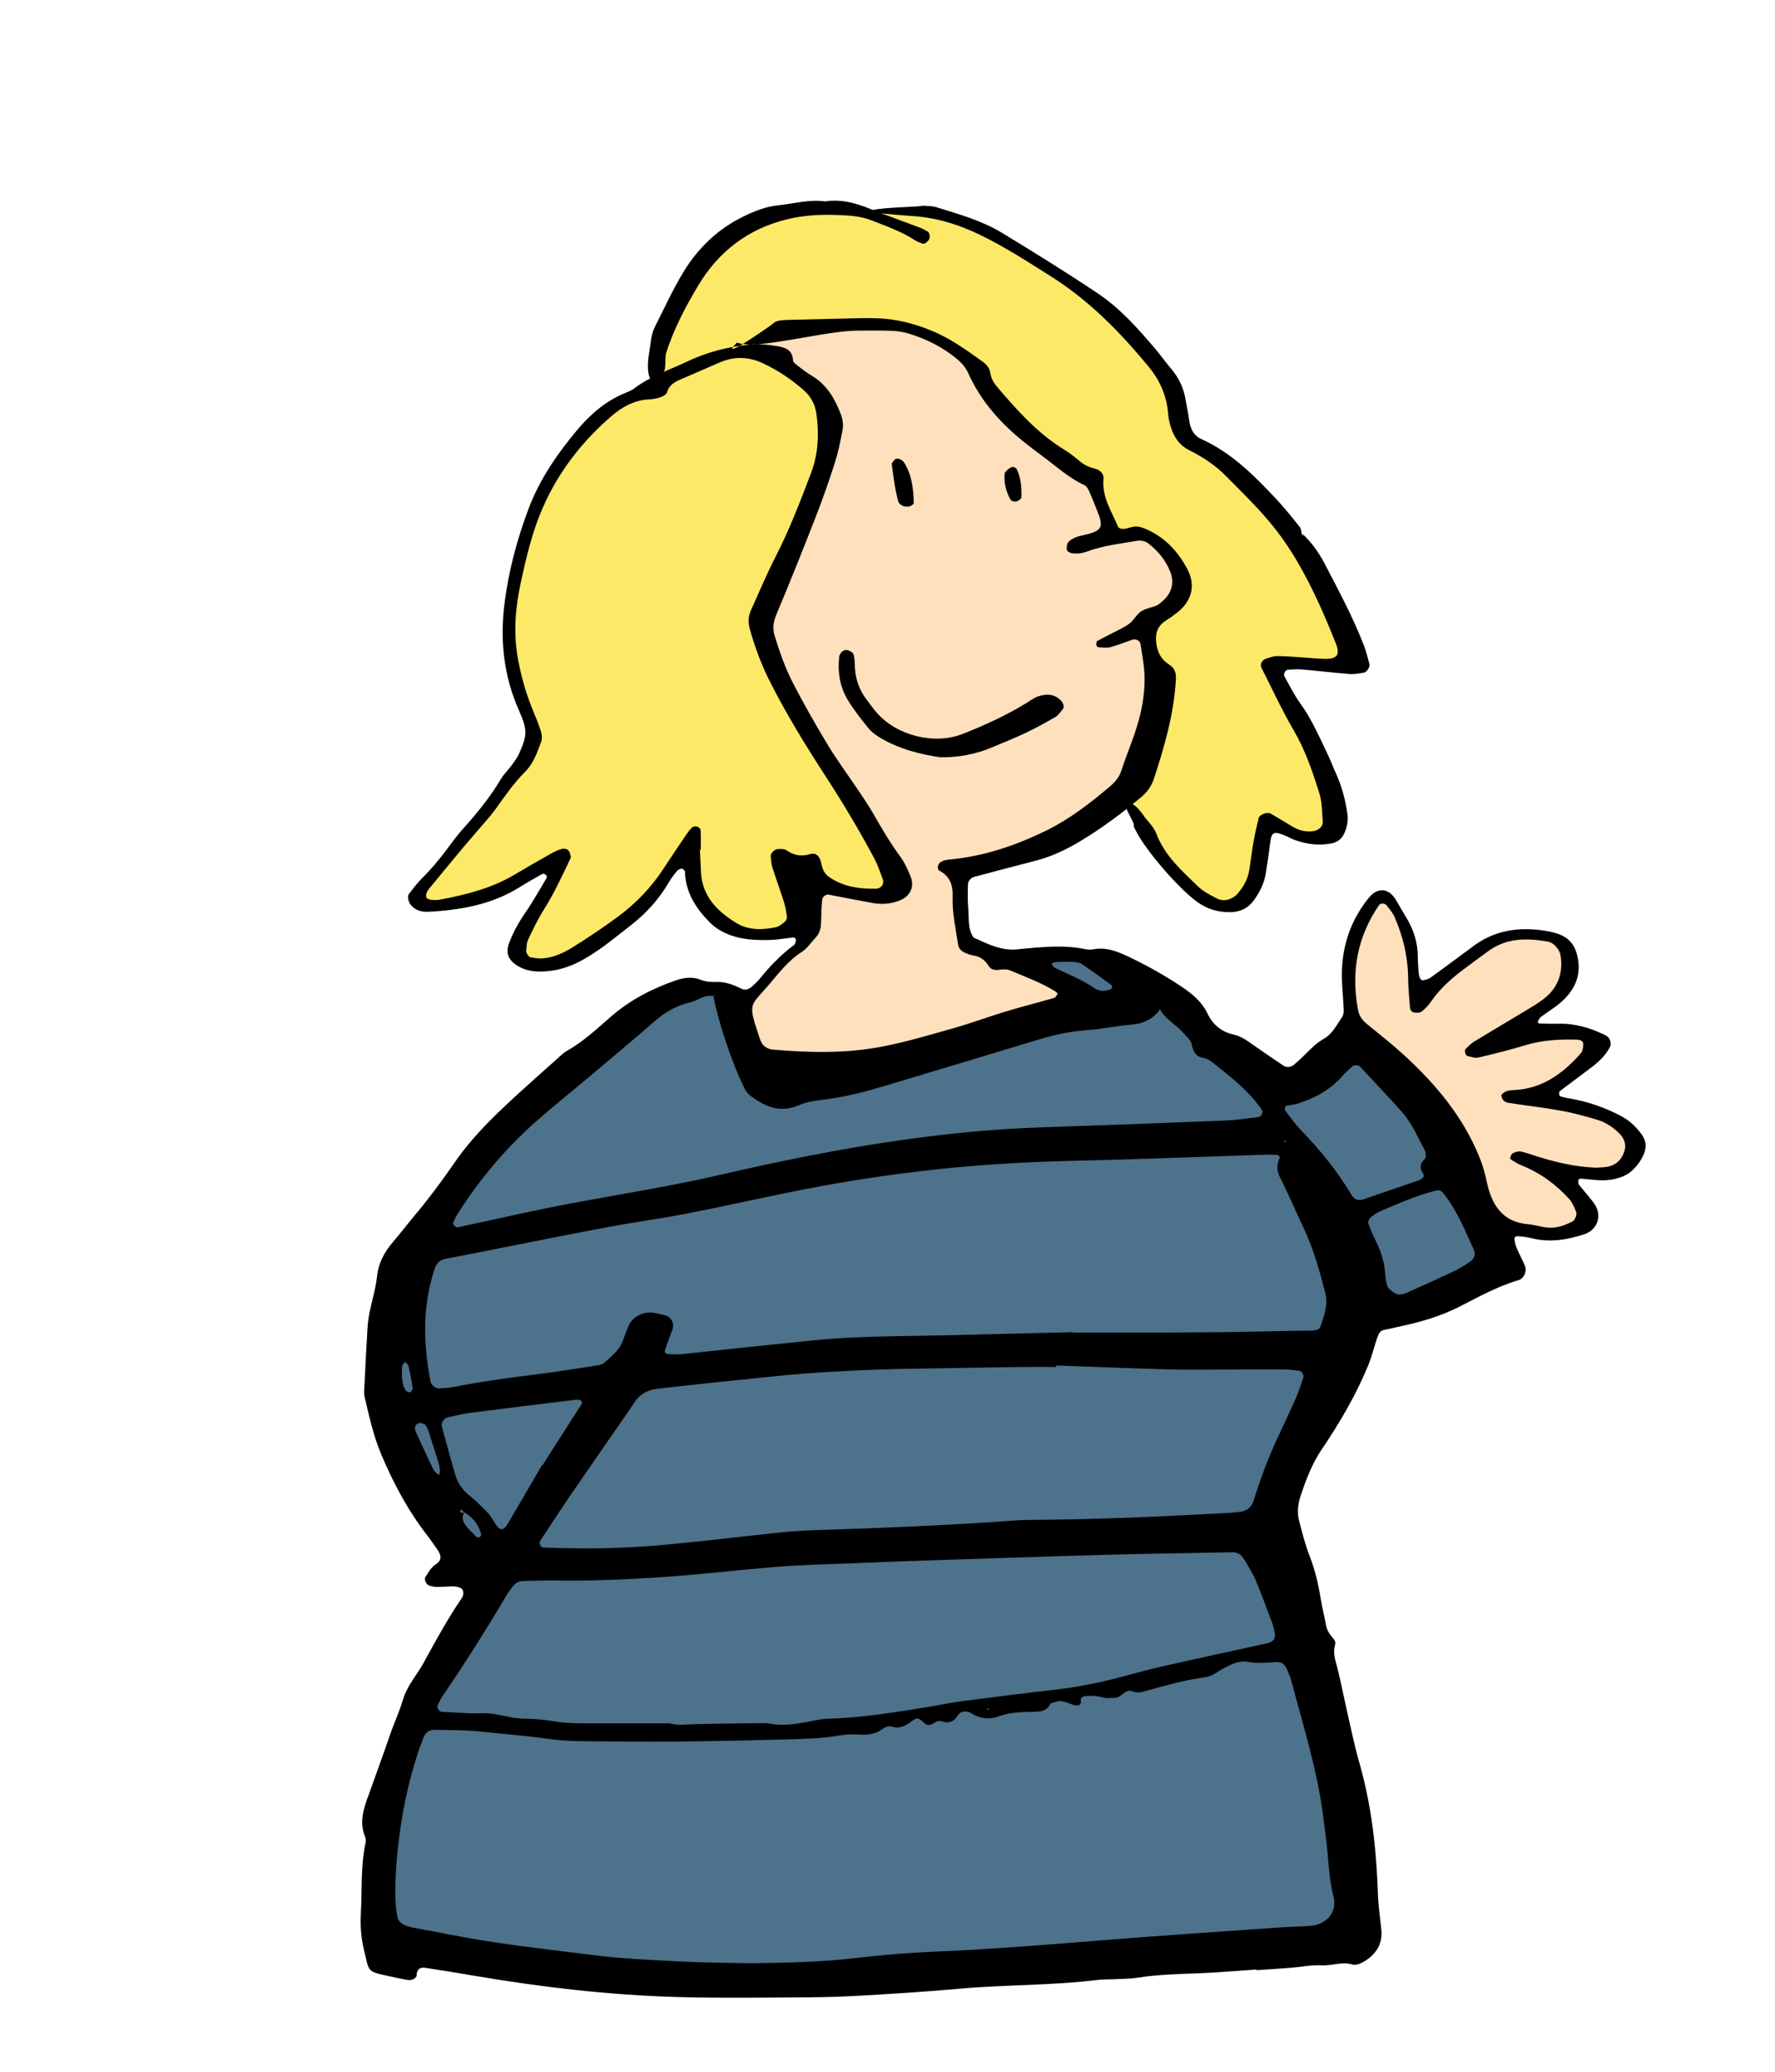 <?xml version="1.0" encoding="UTF-8" standalone="no"?>
<!DOCTYPE svg PUBLIC "-//W3C//DTD SVG 1.1//EN" "http://www.w3.org/Graphics/SVG/1.1/DTD/svg11.dtd">
<svg width="100%" height="100%" viewBox="0 0 600 700" version="1.1" xmlns="http://www.w3.org/2000/svg" xmlns:xlink="http://www.w3.org/1999/xlink" xml:space="preserve" xmlns:serif="http://www.serif.com/" style="fill-rule:evenodd;clip-rule:evenodd;stroke-linejoin:round;stroke-miterlimit:2;">
    <g transform="matrix(1,0,0,1,117.402,62.704)">
        <g id="Hair">
            <path d="M263.125,207.25L273.75,224.5L281,233L287.25,239.875L296.375,243.75L303.875,240.125L307.625,230.125L310,216.125L315.5,216.5L323.375,219.625L331.375,219.375L334.5,213.875L332,201L312.125,162L321,161L339.875,161L323,123.25L308.125,104.625L294.125,92.277L282.75,84.125L278.375,68.75L269.25,55L247,34.125L222.146,18.75L199.5,9L174.625,9L160,7.625L142,10L130.5,16.75L117,30.75L110.75,42.5L105.75,51.5L103.891,60L105.375,66.475L113.25,63L121.125,59.25L128.5,56.375L137.625,55.875L142.875,50L150.875,48.5L165.125,47.375L181.152,47.625L193.5,49.625L205.5,55.375L213.375,61.125L218.5,70.75L229.625,83L237.75,89.75L248.5,96.875L253.125,100.389L258.75,117.75L266.375,118.25L271,118.5L274.125,121.125L283,134.25L282.5,138.25L269.625,149L273.25,168.75L272.5,182.375L268,199.125L263.125,207.25Z" style="fill:rgb(253,233,104);"/>
            <path d="M23.5,240.5L63.5,187L56.625,166.75L54.875,153.125L55.75,138.5L56.75,130.375L63.875,108.501L74.75,90.625L87.875,76.25L101.602,69.25L117.375,60.625L133,56.125L142.75,58.246L152.875,64.625L159.875,72L163.875,81.875L162.75,92.277L139.75,146.375L153.75,179.625L173,211.25L187.625,235.875L183.75,240.5L166.75,238L153.125,234L155.375,250.125L143.875,253.125L127,249L118.5,238.875L116.125,221.875L104.75,236.625L90.5,250.625L71.375,262.125L60.375,262.75L56.375,257.375L73,227L63.25,231.625L42.625,241.125L28.25,243.75L23.5,240.5Z" style="fill:rgb(253,233,104);"/>
        </g>
        <g id="top">
            <path d="M105.563,275L59,312.5L27,352.75L16.25,377.5L13.5,401.75L19,423.5L36,458.75L47,472.75L23.75,514.5L13.5,553.75L12.25,590.5L37,597.5L108.5,605.28L187.75,602.5L283.75,594.5L342,591L332.25,525L312.5,453.25L340.5,382.75L373,373.75L390,366.25L374.75,333.25L359,302.5L339.25,287.25L314.5,304.75L293.25,289.75L284.5,278.25L266.5,267.25L255.25,261.143L242.5,259.5L231.25,261.143L239.75,268.25L250.25,278.75L181.152,296.5L151.25,302.25L134.5,289.25L129,273.75L122.5,270.75L105.563,275Z" style="fill:rgb(77,114,139);"/>
        </g>
        <g id="Skin">
            <path d="M132.75,277L139,295L145.5,295L166.091,296.5L191.472,293.75L213.75,286.75L235,282.5L248.25,277L237.25,267.75L218.25,261.143L208.25,255.75L206.75,230.5L231.25,224.5L256.5,210L264.5,201L275.25,165.75L268.75,149L282,136.25L279.5,126.156L268.5,117.75L257.5,117.75L252,99L223.25,78.5L214,63.75L204.119,54.713L187.748,47.5L168,47.5L150.875,48.5L142,50.172L136,55.505L143.667,58.246L156,68.505L163.5,81.505L156.588,106.771L149.233,126.156L139.667,147.172L144.333,163.671L160.667,192.338L177.667,221.003L187.748,237.002L181.833,240.336L158.333,236.002L156.167,250.502L153.667,256.67L132.75,277Z" style="fill:rgb(255,224,189);"/>
            <path d="M339.875,282.25L338,268L339.875,255.5L344.25,245.501L349.75,240.25L354,243.75L357.5,250.5L360,256.5L360,266L362.25,274.25L375,262.75L386.25,255.5L397.75,252.75L407,254L411.25,258.25L412.5,265L408.75,273.75L398,282.25L400.75,286.75L411.25,285L419.5,286.75L421.75,290.75L416.5,296.5L403.5,307.64L415.75,310.75L427.75,315.75L434,320.5L434,327.75L428.25,333.25L409,333.25L415.5,341.5L419.5,348L416.25,352.5L406.25,354.5L393.75,353L384.25,350.25L368.5,315.75L356.25,301.25L339.875,282.25Z" style="fill:rgb(255,224,189);"/>
        </g>
        <g id="Layer_1">
            <path d="M307.347,602.753C300.647,603.198 293.951,603.788 287.244,604.044C280.528,604.301 273.824,604.458 267.163,605.509C264.646,605.905 262.062,605.888 259.508,606.023C257.591,606.123 255.653,606.019 253.756,606.255C238.175,608.193 222.451,607.833 206.835,609.248C196.326,610.2 185.788,610.853 175.254,611.484C168.872,611.866 162.473,612.102 156.08,612.139C141.38,612.223 126.67,612.465 111.981,612.059C88.611,611.413 65.423,608.698 42.378,604.771C37.024,603.858 31.664,602.972 26.293,602.169C24.389,601.885 23.439,602.846 23.42,604.845C23.417,605.266 22.722,605.832 22.223,606.058C21.674,606.307 20.958,606.385 20.357,606.284C18.469,605.966 16.598,605.541 14.725,605.136C6.52,603.361 7.477,603.796 5.656,596.231C4.684,592.193 4.338,588.079 4.577,583.865C5.029,575.896 4.46,567.867 6.164,559.976C6.294,559.372 6.31,558.629 6.074,558.081C3.544,552.183 6.179,546.751 8.027,541.505C10.147,535.485 12.381,529.498 14.436,523.447C15.764,519.538 17.576,515.781 18.719,511.826C19.912,507.697 22.488,504.459 24.704,500.963C25.217,500.153 25.683,499.314 26.144,498.473C30.139,491.187 34.128,483.9 38.839,477.033C39.281,476.388 39.337,475.026 38.941,474.387C38.556,473.767 37.382,473.453 36.516,473.355C35.258,473.212 33.965,473.386 32.687,473.419C31.728,473.444 30.766,473.514 29.81,473.465C29.185,473.433 28.571,473.21 27.947,473.101C26.784,472.898 25.8,471.037 26.407,470.112C27.447,468.529 28.326,466.854 30.021,465.758C31.715,464.661 32.065,463.114 30.405,460.819C29.28,459.264 28.242,457.643 27.064,456.131C20.526,447.743 15.588,438.461 11.461,428.695C8.83,422.467 7.409,415.906 5.862,409.382C5.507,407.884 5.759,406.225 5.835,404.645C6.128,398.581 6.431,392.516 6.8,386.457C6.916,384.552 7.136,382.638 7.508,380.767C8.316,376.695 9.611,372.685 10.041,368.58C10.538,363.843 12.667,360.142 15.646,356.677C18.145,353.77 20.466,350.71 22.93,347.773C27.66,342.131 32.04,336.238 36.213,330.171C42.97,320.347 51.697,312.337 60.472,304.393C64.022,301.179 67.602,297.997 71.185,294.819C72.141,293.97 73.06,293.017 74.159,292.403C79.8,289.248 84.436,284.836 89.273,280.651C95.638,275.145 103.002,271.336 110.914,268.589C113.66,267.637 116.558,267.184 119.379,268.315C121.218,269.053 123.017,269.125 124.977,269.077C127.864,269.005 130.589,270.069 133.189,271.339C134.503,271.981 135.684,271.575 136.693,270.703C137.657,269.871 138.6,268.985 139.404,268.003C142.856,263.781 146.567,259.838 150.994,256.604C151.395,256.311 151.578,255.558 151.635,254.996C151.705,254.303 151.16,253.993 150.339,254.085C147.798,254.37 145.26,254.837 142.714,254.892C138.242,254.989 133.808,254.849 129.476,253.259C126.684,252.234 124.309,250.811 122.271,248.707C117.696,243.983 114.32,238.7 114.137,231.845C114.127,231.459 113.449,230.785 113.083,230.786C112.529,230.787 111.814,231.13 111.454,231.564C110.441,232.789 109.469,234.072 108.668,235.442C105.399,241.035 101.183,245.743 96.074,249.737C91.034,253.677 86.132,257.782 80.591,261.044C75.51,264.036 70.124,265.763 64.185,265.539C61.914,265.453 59.781,264.923 57.787,263.763C54.385,261.784 53.391,259.299 54.743,255.779C56.125,252.181 57.971,248.862 60.174,245.675C62.709,242.009 64.871,238.083 67.187,234.266C67.605,233.577 67.448,232.985 66.723,232.63C66.489,232.516 66.094,232.489 65.88,232.61C63.389,234.024 60.87,235.399 58.45,236.929C48.945,242.941 38.314,244.801 27.352,245.362C25.1,245.477 22.91,244.904 21.362,242.922C20.671,242.036 20.202,240.14 20.793,239.392C22.177,237.639 23.493,235.803 25.07,234.237C28.488,230.841 31.546,227.167 34.384,223.283C35.893,221.22 37.454,219.178 39.159,217.275C43.865,212.026 48.315,206.602 51.923,200.511C52.889,198.88 54.322,197.532 55.453,195.989C56.391,194.71 57.39,193.422 58.033,191.99C60.827,185.758 60.972,184.002 58.036,177.38C52.964,165.938 51.587,154.069 53.075,141.736C54.422,130.567 57.294,119.766 61.231,109.286C64.979,99.309 70.975,90.571 77.802,82.466C82.151,77.303 87.228,72.896 93.587,70.228C94.762,69.735 96.013,69.285 97.008,68.526C102.429,64.39 108.874,62.314 114.922,59.434C121.634,56.239 128.742,54.442 136.076,53.716C139.185,53.407 142.428,53.762 145.53,54.286C148.018,54.706 150.543,55.573 150.639,59.004C150.658,59.685 151.681,60.439 152.379,60.98C153.892,62.151 155.434,63.306 157.071,64.291C162.007,67.259 164.736,71.843 166.74,77.029C167.457,78.883 167.747,80.807 167.39,82.676C166.673,86.436 165.902,90.216 164.737,93.855C162.79,99.934 160.666,105.968 158.348,111.917C154.057,122.926 149.676,133.903 145.091,144.793C144.031,147.311 143.643,149.462 144.452,152.105C146.14,157.615 148.032,163.059 150.678,168.149C154.361,175.232 158.302,182.196 162.439,189.025C165.578,194.207 169.215,199.085 172.591,204.124C174.37,206.779 176.189,209.421 177.774,212.192C180.632,217.191 183.537,222.137 186.964,226.789C188.457,228.814 189.497,231.228 190.451,233.584C191.791,236.895 190.224,240.071 187.003,241.429C183.944,242.718 180.807,242.981 177.596,242.402C172.577,241.498 167.574,240.508 162.565,239.546C161.855,239.409 160.586,240.394 160.524,241.15C160.42,242.423 160.314,243.697 160.256,244.973C160.185,246.569 160.208,248.17 160.105,249.764C160,251.4 159.43,252.879 158.293,254.097C156.769,255.729 155.484,257.742 153.659,258.906C148.948,261.911 145.711,266.269 142.181,270.389C136.447,277.08 135.354,276.039 138.878,286.567C139.182,287.475 139.453,288.403 139.857,289.266C140.42,290.47 141.41,291.283 142.666,291.695C143.265,291.891 143.921,291.939 144.557,291.992C156.713,293.018 168.894,293.226 180.896,290.899C189.026,289.322 197.011,286.938 204.993,284.675C210.83,283.02 216.529,280.883 222.341,279.131C227.835,277.476 233.404,276.067 238.916,274.469C239.403,274.327 239.757,273.615 240.076,273.107C240.134,273.015 239.768,272.546 239.513,272.385C234.627,269.301 229.201,267.357 223.92,265.124C222.839,264.667 221.411,264.825 220.18,264.986C218.758,265.172 217.493,264.827 216.827,263.723C215.573,261.648 213.906,260.459 211.523,260.103C210.59,259.963 209.68,259.582 208.799,259.215C207.56,258.698 206.642,257.786 206.447,256.43C205.674,251.055 204.419,245.728 204.622,240.247C204.761,236.481 203.776,233.393 200.167,231.494C199.111,230.938 199.67,228.821 200.849,228.437C201.144,228.34 201.401,228.113 201.699,228.041C202.318,227.891 202.948,227.755 203.58,227.698C215.21,226.65 226.106,222.92 236.454,217.831C244.196,214.023 251.067,208.684 257.688,203.11C259.437,201.636 260.92,199.922 261.62,197.759C263.78,191.08 266.749,184.699 268.251,177.761C269.493,172.026 269.94,166.402 269.015,160.639C268.71,158.746 268.453,156.846 268.14,154.954C267.931,153.696 266.584,153.025 265.24,153.487C262.822,154.315 260.441,155.279 257.98,155.945C256.804,156.263 255.474,156.089 254.22,156.026C253.419,155.987 253.082,155.442 253.221,154.693C253.273,154.41 253.286,153.978 253.462,153.882C255.136,152.971 256.851,152.136 258.535,151.243C260.507,150.198 262.609,149.314 264.376,147.989C265.864,146.873 266.751,144.922 268.277,143.897C269.8,142.876 271.827,142.634 273.559,141.88C274.411,141.509 275.145,140.807 275.85,140.163C278.725,137.535 279.563,134.112 278.211,130.579C276.682,126.584 274.012,123.41 270.683,120.85C269.776,120.153 268.209,119.811 267.067,120.007C261.403,120.975 255.655,121.592 250.206,123.587C248.38,124.255 246.474,124.574 244.556,124.117C244.021,123.99 243.224,123.434 243.197,123.031C243.138,122.162 243.213,120.988 243.747,120.433C245.103,119.02 247.01,118.504 248.909,118.092C255.508,116.659 255.654,115.201 253.371,109.605C252.527,107.538 251.746,105.442 250.82,103.412C250.446,102.592 249.922,101.557 249.191,101.226C244.154,98.955 240.128,95.251 235.775,92.012C233.722,90.484 231.675,88.947 229.66,87.369C221.24,80.783 214.209,73.077 209.785,63.174C209.035,61.497 207.69,59.933 206.267,58.736C201.309,54.568 195.589,51.716 189.392,49.892C187.576,49.356 185.623,49.123 183.724,49.059C179.891,48.928 176.05,48.974 172.213,49.006C162.939,49.085 145.347,53.673 136.072,53.712C135.623,53.714 131.784,53.388 131.743,53.001C124.616,60.248 143.489,47.069 143.897,46.652C144.32,46.22 144.937,45.877 145.527,45.735C146.447,45.515 147.415,45.432 148.366,45.407C156.68,45.185 164.995,44.979 173.31,44.796C175.228,44.754 177.15,44.782 179.068,44.84C185.53,45.035 191.6,46.592 197.622,49.08C203.926,51.685 209.295,55.571 214.727,59.464C216.042,60.406 217.126,61.675 217.358,63.336C217.638,65.344 218.651,66.868 219.928,68.356C226.615,76.137 233.417,83.773 242.302,89.206C244.204,90.369 245.973,91.778 247.69,93.21C249.212,94.48 250.898,95.211 252.805,95.673C254.509,96.086 255.784,97.464 255.618,99.109C254.996,105.252 258.398,110.088 260.553,115.328C260.716,115.723 261.617,116.024 262.163,116.006C263.1,115.975 264.047,115.722 264.954,115.444C266.587,114.945 268.105,115.275 269.611,115.902C276.112,118.609 280.679,123.412 283.91,129.497C286.794,134.929 285.578,140.164 280.799,144.036C279.559,145.041 278.261,145.992 276.905,146.832C274.201,148.507 273.125,150.661 273.396,154.008C273.682,157.542 275.021,160.075 277.913,161.913C279.75,163.08 280.199,164.74 280.083,166.838C279.439,178.442 276.242,189.471 272.654,200.415C271.84,202.903 270.35,204.977 268.341,206.648C261.693,212.177 254.768,217.344 247.337,221.765C242.667,224.542 237.736,226.832 232.411,228.183C225.602,229.91 218.823,231.751 212.029,233.537C210.778,233.865 209.796,234.922 209.779,236.233C209.746,238.783 209.626,241.351 209.872,243.88C210.206,247.31 209.6,250.935 211.667,254.066C216.317,256.173 220.899,258.538 226.251,258.08C228.481,257.89 230.706,257.612 232.939,257.453C238.05,257.087 243.158,256.837 248.248,257.773C249.496,258.002 250.844,258.302 252.046,258.066C256.42,257.207 260.24,258.727 264.023,260.519C270.389,263.535 276.521,266.974 282.363,270.911C285.83,273.247 288.923,275.871 290.811,279.832C292.524,283.422 295.46,285.936 299.488,286.815C302.079,287.381 304.124,288.875 306.22,290.353C309.613,292.746 313.049,295.076 316.496,297.39C317.527,298.081 319.051,297.883 320.057,297.002C321.256,295.951 322.444,294.883 323.573,293.759C325.613,291.727 327.608,289.675 330.16,288.229C333.059,286.586 334.429,283.558 336.253,280.976C336.751,280.27 336.841,279.14 336.804,278.216C336.66,274.704 336.256,271.199 336.191,267.688C336.016,258.463 338.436,249.992 343.891,242.469C344.454,241.695 345.042,240.932 345.679,240.219C348.513,237.049 352.041,237.443 354.367,241.21C355.541,243.114 356.589,245.098 357.767,247C360.352,251.171 361.869,255.64 361.856,260.593C361.851,262.191 361.984,263.789 362.095,265.385C362.243,267.527 362.787,268.662 363.633,268.503C364.511,268.338 365.471,268.112 366.176,267.607C370.334,264.627 374.429,261.557 378.544,258.517C379.06,258.137 379.583,257.768 380.088,257.375C387.38,251.704 395.681,250.376 404.582,251.729C406.158,251.968 407.744,252.305 409.249,252.82C412.467,253.921 414.611,256.055 415.567,259.444C417.437,266.071 415.323,271.423 410.397,275.798C408.256,277.698 405.754,279.187 403.459,280.919C403.019,281.251 402.723,281.823 402.474,282.34C402.386,282.524 402.63,283.105 402.733,283.109C404.959,283.172 407.187,283.241 409.412,283.184C414.986,283.042 420.139,284.587 425.092,286.977C425.377,287.114 425.621,287.33 425.893,287.497C426.881,288.108 427.35,289.918 426.875,290.895C425.433,293.865 423.076,296.006 420.522,297.954C416.981,300.654 413.388,303.287 409.841,305.979C409.656,306.119 409.64,306.554 409.645,306.849C409.65,307.132 409.724,307.612 409.876,307.66C410.783,307.947 411.712,308.193 412.651,308.346C419.02,309.378 425.032,311.432 430.723,314.471C433.62,316.018 435.879,318.235 437.724,320.888C439.118,322.892 439.164,325.16 438.232,327.293C437.205,329.645 435.679,331.721 433.637,333.355C432.103,334.581 430.333,335.177 428.431,335.645C424.577,336.593 420.792,335.8 416.979,335.537C416.7,335.517 416.179,335.74 416.156,335.905C416.083,336.421 416.002,337.102 416.268,337.468C417.209,338.756 418.311,339.925 419.317,341.167C420.122,342.158 420.933,343.151 421.641,344.211C424.19,348.028 422.628,352.833 418.18,354.307C412.345,356.24 406.389,357.193 400.251,355.645C398.738,355.264 397.158,355.099 395.599,354.98C394.813,354.92 394.397,355.506 394.543,356.232C394.727,357.149 394.89,358.096 395.258,358.945C396.144,360.993 397.219,362.961 398.074,365.019C398.805,366.779 397.743,369.289 395.986,369.804C388.879,371.891 382.425,375.482 375.902,378.802C369.539,382.042 362.868,383.971 355.98,385.437C354.105,385.836 352.241,386.29 350.362,386.668C349.271,386.888 348.767,387.693 348.425,388.574C347.157,391.839 346.474,395.266 345.119,398.551C340.948,408.67 335.474,418.026 329.366,427.03C326.083,431.87 324.087,437.22 322.254,442.679C321.319,445.465 321.001,448.346 321.745,451.19C322.792,455.198 323.802,459.25 325.308,463.094C327.192,467.903 328.294,472.844 329.112,477.902C329.57,480.734 330.308,483.519 330.82,486.344C331.117,487.987 331.879,489.31 332.978,490.524C333.606,491.217 334.208,492.003 333.884,493.078C333.101,495.678 333.932,498.086 334.589,500.58C335.646,504.59 336.401,508.679 337.321,512.726C338.88,519.579 340.259,526.458 342.192,533.242C344.467,541.218 345.983,549.388 346.962,557.68C347.751,564.356 348.149,571.016 348.401,577.715C348.547,581.542 349.114,585.355 349.519,589.171C350.061,594.268 347.619,597.762 343.444,600.199C342.393,600.812 340.852,601.387 339.813,601.072C336.252,599.994 332.854,601.53 329.344,601.335C325.869,601.142 322.346,601.897 318.84,602.174C315.013,602.478 311.181,602.709 307.352,602.972C307.355,602.896 307.352,602.824 307.347,602.753ZM39.577,448.314C39.204,447.977 38.83,447.64 38.457,447.303C38.346,447.471 38.103,447.691 38.145,447.799C38.549,448.838 39.163,448.575 39.799,448.017C38.643,449.44 38.881,451.051 39.746,452.331C40.769,453.843 42.201,455.083 43.495,456.402C44.054,456.972 44.669,456.909 45.078,456.28C45.224,456.056 45.266,455.672 45.188,455.41C44.276,452.297 42.367,449.951 39.577,448.314ZM274.637,278.29C274.449,278.461 274.262,278.632 274.074,278.803C274.297,278.646 274.518,278.488 274.74,278.33C272.345,281.675 269.073,283.162 264.984,283.509C259.898,283.943 254.863,285.014 249.775,285.388C244.315,285.788 239.054,286.914 233.846,288.488C216.433,293.749 199.022,299.014 181.593,304.218C175.168,306.136 168.691,307.84 162.007,308.702C158.848,309.109 155.531,309.457 152.663,310.702C147.338,313.014 142.905,311.914 138.279,308.93C136.594,307.842 135.152,306.835 134.29,305.09C129.968,296.338 125.491,282.978 123.679,273.554C124.057,274.067 124.236,274.028 124.216,273.436C124.081,273.557 123.946,273.677 123.812,273.797C122.869,273.839 121.862,273.684 120.994,273.962C119.188,274.543 117.512,275.585 115.683,276.024C111.215,277.093 107.448,279.262 103.993,282.262C96.514,288.757 88.912,295.111 81.336,301.492C75.713,306.227 69.959,310.81 64.43,315.651C53.783,324.971 44.718,335.676 37.158,347.643C36.652,348.444 36.244,349.313 35.857,350.179C35.738,350.446 35.71,350.951 35.87,351.103C36.277,351.487 36.886,352.068 37.289,351.982C47.282,349.87 57.238,347.577 67.246,345.537C75.693,343.815 84.19,342.338 92.676,340.813C103.682,338.835 114.682,336.87 125.588,334.347C145.822,329.668 166.171,325.526 186.742,322.581C202.569,320.316 218.462,318.741 234.457,318.212C255.223,317.525 275.986,316.741 296.746,315.901C300.562,315.746 304.361,315.136 308.166,314.711C308.916,314.627 309.627,313.013 309.226,312.423C304.653,305.707 298.291,300.852 292.008,295.924C291.279,295.353 290.324,294.918 289.414,294.754C286.767,294.276 285.914,292.632 285.426,290.143C285.153,288.753 283.725,287.538 282.686,286.36C280.168,283.51 276.594,281.707 274.637,278.29ZM136.24,600.645C148.391,600.472 160.515,600.231 172.612,598.799C181.175,597.784 189.795,597.077 198.41,596.72C217.573,595.923 236.675,594.368 255.784,592.823C275.528,591.226 295.298,589.944 315.059,588.552C318.558,588.305 322.072,588.249 325.571,587.996C330.995,587.605 334.692,583.344 333.366,578.177C331.678,571.601 331.691,564.886 330.8,558.254C330.46,555.725 330.159,553.19 329.829,550.658C327.791,535.08 323.059,520.137 319.056,505.023C318.73,503.796 318.149,502.636 317.671,501.453C316.939,499.631 315.829,498.777 314.096,498.865C310.931,499.025 307.792,499.416 304.603,498.82C302.365,498.403 300.141,499.011 298.097,500.019C296.671,500.722 295.257,501.477 293.936,502.356C292.576,503.26 291.169,503.851 289.537,504.068C283.205,504.908 277.068,506.648 270.93,508.339C269.084,508.848 267.426,509.561 265.4,508.746C262.908,507.745 261.7,510.987 259.395,510.961C258.131,510.947 256.791,511.212 255.62,510.881C253.409,510.257 251.218,510.105 248.989,510.445C248.565,510.509 247.846,511.18 247.901,511.435C248.297,513.293 247.249,513.715 245.851,513.426C244.311,513.109 242.866,512.215 241.327,512.046C240.175,511.919 238.938,512.542 237.739,512.831C236.687,515.281 234.544,515.631 232.249,515.673C228.118,515.747 224.069,515.757 220.023,517.279C217.076,518.387 213.779,518.01 210.836,516.118C209.418,515.206 207.244,515.443 206.466,516.741C205.023,519.147 203.275,519.672 200.883,518.889C199.4,518.403 198.531,519.552 197.377,519.939C196.466,520.245 195.794,520.205 194.937,519.374C193.173,517.666 192.486,517.564 190.905,518.767C188.776,520.386 186.738,521.576 183.908,520.642C183.157,520.395 181.93,520.741 181.258,521.254C178.811,523.121 176.133,523.571 173.14,523.374C170.924,523.228 168.636,523.268 166.456,523.651C160.454,524.709 154.415,524.832 148.35,525.002C128.556,525.556 108.76,525.928 88.958,525.683C81.934,525.596 74.826,525.812 67.913,524.809C60.308,523.705 52.667,523.187 45.052,522.349C39.985,521.791 34.844,521.889 29.734,521.75C27.548,521.69 26.196,522.85 25.524,524.914C25.03,526.431 24.391,527.9 23.896,529.418C21.124,537.927 19.125,546.581 17.888,555.48C16.784,563.425 16.029,571.337 16.287,579.341C16.349,581.244 16.627,583.152 16.952,585.032C17.185,586.385 18.222,587.223 19.417,587.754C20.281,588.137 21.214,588.424 22.145,588.59C30.62,590.107 39.036,591.887 47.561,593.212C59.556,595.076 71.608,596.427 83.635,597.939C93.444,599.171 103.368,599.55 113.255,600.06C120.903,600.454 128.576,600.464 136.24,600.645ZM119.48,224.391C119.386,224.393 119.292,224.396 119.197,224.398C119.312,226.949 119.41,229.502 119.548,232.05C119.994,240.328 125.291,245.409 131.714,249.278C135.604,251.621 140.31,251.54 144.8,250.599C145.691,250.412 146.553,249.822 147.291,249.242C148.024,248.667 148.769,247.93 148.587,246.845C148.326,245.284 148.116,243.695 147.639,242.195C146.381,238.239 144.94,234.34 143.683,230.382C143.305,229.192 143.255,227.891 143.122,226.633C143.013,225.607 144.451,224.155 145.605,224.169C146.53,224.181 147.668,224.054 148.337,224.522C150.87,226.293 153.372,226.803 156.441,225.884C158.441,225.285 159.719,226.516 160.238,229.08C160.634,231.04 161.236,232.519 163.045,233.742C167.802,236.957 173.07,237.641 178.577,237.576C180.394,237.554 181.596,236.093 180.994,234.406C180.142,232.014 179.318,229.577 178.131,227.345C173.027,217.752 167.437,208.453 161.519,199.325C154.747,188.881 148.204,178.282 142.619,167.112C139.883,161.64 137.809,155.986 136.14,150.138C135.504,147.909 135.417,145.731 136.393,143.588C139.171,137.488 141.745,131.282 144.8,125.323C149.476,116.204 153.13,106.69 156.75,97.131C159.214,90.624 159.493,84.084 158.612,77.336C158.177,74.007 156.739,71.268 154.23,69.075C150.119,65.484 145.654,62.496 140.686,60.133C135.701,57.762 130.883,57.611 125.901,59.754C121.502,61.647 117.109,63.55 112.723,65.472C110.663,66.375 108.75,67.358 108.071,69.869C107.881,70.573 106.717,71.196 105.872,71.5C104.686,71.926 103.388,72.174 102.126,72.229C97.06,72.448 92.902,74.77 89.223,77.948C79.17,86.634 71.219,96.927 65.921,109.179C62.479,117.138 60.503,125.543 58.672,133.959C56.83,142.43 56.084,150.989 57.64,159.658C58.661,165.348 60.174,170.866 62.306,176.227C63.369,178.898 64.527,181.54 65.41,184.271C65.78,185.414 65.927,186.897 65.516,187.976C64.161,191.544 62.931,195.239 60.123,198.038C56.251,201.898 53.194,206.39 50.015,210.798C48.526,212.862 46.786,214.747 45.133,216.692C43.066,219.125 40.941,221.509 38.896,223.96C35.211,228.373 31.564,232.817 27.913,237.259C27.509,237.749 27.063,238.261 26.853,238.84C26.654,239.39 26.507,240.182 26.765,240.611C27.016,241.03 27.793,241.267 28.366,241.329C29.311,241.429 30.303,241.459 31.231,241.284C40.049,239.62 48.706,237.469 56.535,232.822C60.656,230.376 64.816,227.994 68.99,225.639C70.092,225.018 71.274,224.467 72.488,224.143C73.387,223.904 74.45,224.065 75.012,225.011C75.317,225.525 75.441,226.168 75.536,226.771C75.581,227.053 75.4,227.392 75.264,227.679C72.532,233.45 69.85,239.234 66.42,244.657C64.38,247.883 62.74,251.373 61.103,254.831C60.584,255.927 60.63,257.3 60.469,258.552C60.378,259.256 61.346,260.683 61.978,260.768C63.233,260.937 64.507,261.206 65.756,261.132C69.695,260.902 73.205,259.229 76.444,257.198C81.582,253.978 86.644,250.607 91.512,246.996C97.449,242.594 102.574,237.332 106.667,231.121C109.128,227.386 111.618,223.668 114.123,219.962C114.836,218.907 115.572,217.844 116.457,216.941C116.813,216.577 117.65,216.423 118.172,216.555C118.672,216.681 119.396,217.282 119.42,217.707C119.547,219.928 119.48,222.161 119.48,224.391ZM245.221,387.403C245.221,387.452 245.222,387.501 245.223,387.549C250.66,387.549 256.096,387.56 261.534,387.547C272.086,387.521 282.638,387.536 293.189,387.431C302.463,387.337 311.736,387.1 321.009,386.93C322.927,386.895 324.853,386.971 326.76,386.817C327.637,386.746 328.606,386.544 328.992,385.396C330.221,381.747 331.593,378.103 330.592,374.173C328.697,366.735 326.612,359.36 323.328,352.377C320.609,346.594 318.105,340.702 315.226,335C314.101,332.773 314.136,330.908 315.066,328.764C315.369,328.066 314.806,327.512 314.078,327.491C312.807,327.455 311.535,327.405 310.267,327.445C288.845,328.135 267.427,329.005 245.999,329.488C228.395,329.885 210.872,330.954 193.376,333.051C178.453,334.839 163.651,337.22 148.942,340.238C137.359,342.615 125.816,345.194 114.209,347.442C105.738,349.084 97.168,350.208 88.685,351.786C76.433,354.065 64.218,356.546 51.988,358.944C45.716,360.174 39.451,361.445 33.171,362.631C31.002,363.04 30.04,364.345 29.386,366.369C25.334,378.907 25.668,391.558 28.174,404.292C28.365,405.265 30.005,406.499 31.065,406.415C32.659,406.29 34.277,406.263 35.836,405.952C44.937,404.134 54.12,402.885 63.325,401.739C70.304,400.87 77.252,399.752 84.205,398.689C85.125,398.548 86.196,398.306 86.853,397.723C89.232,395.616 91.832,393.651 93.054,390.535C93.753,388.751 94.339,386.918 95.12,385.172C96.529,382.02 100.403,380.173 103.873,380.902C105.122,381.165 106.373,381.423 107.603,381.757C109.467,382.263 110.602,384.456 109.95,386.346C109.125,388.738 108.183,391.089 107.381,393.488C107.125,394.254 107.589,394.774 108.364,394.795C109.949,394.839 111.551,394.995 113.119,394.834C122.662,393.858 132.193,392.756 141.738,391.796C150.963,390.867 160.184,389.758 169.435,389.279C180.611,388.703 191.818,388.722 203.01,388.455C217.081,388.12 231.15,387.756 245.221,387.403ZM108.881,519.571C111.901,520.398 114.435,519.934 116.985,519.865C125.286,519.638 133.591,519.598 141.895,519.487C147.66,520.805 153.259,519.527 158.876,518.435C160.127,518.191 161.411,518.037 162.684,518.004C173.897,517.713 184.924,515.855 195.963,514.103C199.748,513.502 203.497,512.657 207.293,512.159C217.751,510.786 228.214,509.448 238.696,508.27C246.346,507.411 253.863,505.969 261.288,503.966C266.226,502.634 271.17,501.308 276.156,500.18C287.687,497.573 299.244,495.082 310.793,492.56C313.152,492.044 313.975,490.784 313.386,488.435C313.153,487.505 312.981,486.549 312.644,485.657C310.838,480.871 309.091,476.058 307.112,471.344C306.128,469.001 304.692,466.848 303.45,464.615C303.296,464.338 303.05,464.112 302.888,463.837C301.991,462.299 300.623,461.732 298.889,461.768C284.817,462.057 270.74,462.235 256.669,462.626C235.565,463.214 214.463,463.936 193.361,464.626C186.009,464.866 178.659,465.159 171.31,465.471C162.362,465.851 153.393,466 144.475,466.744C131.092,467.861 117.756,469.453 104.339,470.306C93.152,471.016 81.984,471.474 70.781,471.317C66.945,471.262 63.105,471.402 59.268,471.494C57.918,471.526 56.82,472.176 56.005,473.233C55.226,474.244 54.432,475.258 53.785,476.353C46.955,487.906 39.811,499.256 32.211,510.319C31.671,511.105 31.274,511.991 30.831,512.84C30.684,513.122 30.607,513.44 30.479,513.733C30.202,514.365 31.163,515.666 31.969,515.697C36.441,515.873 40.925,516.341 45.381,516.151C50.277,515.942 54.796,517.932 59.599,518.009C60.239,518.019 60.881,517.992 61.518,518.042C63.749,518.215 66.014,518.226 68.201,518.641C73.265,519.602 78.367,519.579 83.478,519.574C92.108,519.565 100.741,519.571 108.881,519.571ZM239.583,398.668C239.579,398.834 239.576,399.001 239.572,399.168C235.42,399.168 231.265,399.124 227.114,399.177C218.81,399.285 210.506,399.441 202.202,399.587C194.863,399.716 187.52,399.75 180.185,400.018C168.697,400.437 157.227,401.005 145.769,402.175C132.106,403.57 118.442,404.931 104.8,406.532C101.362,406.936 98.778,408.437 96.922,411.301C96.401,412.105 95.893,412.918 95.348,413.705C88.807,423.153 82.225,432.571 75.732,442.052C72.128,447.312 68.663,452.668 65.155,457.994C64.695,458.692 65.405,460.141 66.189,460.172C78.965,460.675 91.749,460.579 104.478,459.49C118.476,458.293 132.425,456.528 146.403,455.082C150.214,454.687 154.047,454.439 157.876,454.314C180.548,453.574 203.212,452.698 225.838,451.017C228.067,450.852 230.308,450.83 232.543,450.817C253.637,450.696 274.699,449.713 295.757,448.6C297.667,448.499 299.58,448.374 301.479,448.142C303.823,447.856 305.518,446.935 306.338,444.345C308.553,437.355 311.043,430.453 314.149,423.792C316.305,419.163 318.501,414.55 320.554,409.875C321.576,407.547 322.336,405.102 323.184,402.697C323.436,401.983 322.584,400.559 321.901,400.483C320.327,400.306 318.751,400.02 317.172,400.012C310.144,399.976 303.114,400.03 296.085,400.035C290.018,400.04 283.946,400.16 277.883,399.99C265.114,399.634 252.35,399.118 239.583,398.668ZM422.206,331.826C423.468,331.708 425.115,331.774 426.633,331.361C429.285,330.638 430.978,328.733 431.734,326.108C432.426,323.704 431.491,321.717 429.783,320.065C427.684,318.035 425.243,316.447 422.461,315.625C418.489,314.451 414.475,313.332 410.405,312.599C404.436,311.523 398.401,310.826 392.403,309.915C391.82,309.826 391.174,309.478 390.774,309.05C390.383,308.631 390.203,307.969 390.073,307.381C390.032,307.203 390.448,306.899 390.686,306.689C391.707,305.787 392.963,305.664 394.254,305.612C403.557,305.24 410.465,300.366 416.442,293.765C416.868,293.295 417.345,292.765 417.499,292.184C417.728,291.325 417.864,290.356 417.681,289.512C417.592,289.103 416.697,288.618 416.15,288.598C410.062,288.365 404.046,288.683 398.135,290.475C392.941,292.05 387.66,293.364 382.373,294.603C381.24,294.869 379.902,294.374 378.683,294.116C377.931,293.957 377.492,292.191 378.033,291.697C378.961,290.849 379.82,289.877 380.878,289.232C386.609,285.737 392.406,282.347 398.151,278.875C400.337,277.555 402.57,276.267 404.566,274.69C409.231,271.009 411.017,266.118 410.138,260.237C409.835,258.21 407.919,255.841 405.906,255.473C398.815,254.179 391.886,254.122 385.699,258.65C382.862,260.726 380.017,262.793 377.215,264.913C373.118,268.01 369.29,271.372 366.358,275.669C365.473,276.965 364.342,278.169 363.092,279.106C362.463,279.576 361.285,279.52 360.414,279.37C359.945,279.289 359.289,278.533 359.245,278.035C358.934,274.543 358.614,271.04 358.575,267.538C358.494,260.381 356.812,253.6 353.99,247.088C353.375,245.667 352.257,244.455 351.312,243.19C350.763,242.453 349.232,242.402 348.8,243.029C341.341,253.893 339.218,265.824 341.685,278.67C342.064,280.647 343.169,282.09 344.738,283.358C348.963,286.772 353.225,290.158 357.23,293.82C367.943,303.618 377.122,314.584 382.669,328.231C383.753,330.9 384.533,333.576 385.126,336.425C386.716,344.07 390.24,350.209 399.201,350.939C401.102,351.094 402.966,351.672 404.858,351.978C408.167,352.512 411.176,351.523 414.074,350.044C414.977,349.583 415.81,347.696 415.365,346.69C414.728,345.252 414.159,343.672 413.136,342.536C408.587,337.483 403.208,333.547 396.841,331.016C395.679,330.554 394.608,329.855 393.525,329.214C393.289,329.074 392.989,328.638 393.054,328.468C393.273,327.905 393.525,327.15 393.982,326.934C394.802,326.547 395.842,326.203 396.683,326.372C398.548,326.747 400.347,327.456 402.174,328.022C408.598,330.015 415.101,331.596 422.206,331.826ZM364.566,328.02C364.492,327.401 364.593,326.688 364.318,326.177C361.906,321.7 359.969,316.907 356.554,313.065C351.908,307.836 347.073,302.776 342.306,297.654C341.77,297.078 340.263,297.085 339.671,297.644C338.518,298.735 337.311,299.784 336.262,300.97C332.118,305.656 326.844,308.462 320.963,310.249C319.758,310.614 318.444,310.62 317.234,310.973C317.006,311.039 316.759,312.171 316.981,312.466C318.699,314.746 320.373,317.093 322.352,319.136C328.803,325.797 334.623,332.927 339.365,340.917C340.339,342.557 341.751,343.1 343.378,342.549C349.697,340.408 356.008,338.244 362.317,336.074C362.606,335.974 362.836,335.716 363.11,335.558C363.775,335.177 364.127,334.541 363.712,333.927C362.448,332.06 362.521,330.43 364.233,328.897C364.44,328.712 364.459,328.317 364.566,328.02ZM65.883,432.212C65.934,432.239 65.985,432.268 66.035,432.296C70.127,425.879 74.204,419.453 78.33,413.058C78.828,412.287 79.655,411.581 79.084,410.669C78.847,410.289 77.9,410.151 77.314,410.223C65.305,411.679 53.297,413.147 41.301,414.701C38.78,415.027 36.302,415.685 33.81,416.221C32.76,416.447 31.645,418.112 31.927,419.148C33.427,424.672 34.917,430.202 36.53,435.695C37.354,438.503 39.009,440.773 41.335,442.653C43.557,444.45 45.615,446.473 47.577,448.556C48.65,449.696 49.36,451.175 50.258,452.484C51.723,454.62 52.902,454.45 54.324,452.003C58.161,445.395 62.028,438.807 65.883,432.212ZM355.557,374.734C356.1,374.613 357.088,374.553 357.934,374.176C363.454,371.716 368.963,369.234 374.427,366.655C376.145,365.843 377.731,364.74 379.344,363.718C380.926,362.717 381.506,361.175 380.828,359.669C378.082,353.579 375.576,347.377 371.594,341.911C369.756,339.388 369.575,339.149 367.141,339.781C360.955,341.386 355.159,344.028 349.292,346.475C348.141,346.955 347.064,347.708 346.096,348.507C345.378,349.099 344.827,349.981 345.248,351.02C345.964,352.786 346.643,354.575 347.506,356.267C349.412,360.007 350.65,363.902 350.856,368.122C350.917,369.376 351.257,370.623 351.53,371.86C351.709,372.68 354.395,374.752 355.557,374.734ZM240.398,262.295C240.791,262.251 239.847,262.33 238.915,262.472C238.615,262.517 238.339,262.726 238.053,262.861C238.388,263.339 238.616,264.039 239.075,264.258C243.637,266.444 248.357,268.296 252.57,271.182C254.232,272.321 256.146,272.286 258.013,271.552C258.234,271.465 258.509,271.207 258.534,271.003C258.568,270.712 258.492,270.258 258.291,270.112C254.973,267.711 251.661,265.298 248.262,263.014C247.525,262.518 246.463,262.406 245.533,262.322C244.276,262.21 243.002,262.295 240.398,262.295ZM24.626,418.078C23.603,418.104 22.727,419.028 22.912,419.862C22.979,420.167 22.896,420.524 23.02,420.795C24.994,425.094 26.95,429.402 29.017,433.657C29.395,434.434 30.179,435.07 30.899,435.604C31.285,435.89 31.473,433.603 30.975,432.008C29.844,428.388 28.729,424.762 27.549,421.156C27.261,420.277 26.866,419.378 26.296,418.67C25.979,418.278 25.198,418.262 24.626,418.078ZM18.437,400.501C18.475,402.716 18.438,404.965 19.64,406.932C19.911,407.376 20.749,407.839 21.169,407.723C21.588,407.608 22.129,406.732 22.065,406.266C21.718,403.774 21.251,401.294 20.697,398.839C20.58,398.318 19.929,397.916 19.524,397.459C19.217,397.844 18.777,398.186 18.638,398.624C18.448,399.211 18.492,399.872 18.437,400.501ZM216.012,514.686L216.631,515.148L216.828,514.537L216.012,514.686ZM316.937,323.355L317.28,322.774L316.659,322.74L316.937,323.355Z"/>
            <path d="M322.899,117.689C325.945,120.569 328.387,123.958 330.3,127.623C335.03,136.683 339.875,145.7 343.587,155.25C344.39,157.318 344.916,159.498 345.499,161.646C345.77,162.641 344.606,164.436 343.598,164.583C342.033,164.809 340.43,165.156 338.876,165.034C333.465,164.608 328.071,163.961 322.663,163.492C321.101,163.356 319.512,163.513 317.936,163.58C317.122,163.614 316.336,165.068 316.756,165.805C318.492,168.851 320.028,172.047 322.074,174.872C325.839,180.068 328.379,185.883 331.128,191.6C332.232,193.897 333.125,196.295 334.183,198.616C336.186,203.012 337.416,207.616 338.065,212.39C338.329,214.335 338.024,216.186 337.362,218.03C336.544,220.311 335.163,221.777 332.669,222.26C328.458,223.075 324.401,222.584 320.423,221.16C319.224,220.73 318.104,220.088 316.926,219.597C313.129,218.011 312.413,218.42 311.945,222.157C311.509,225.637 311.009,229.113 310.431,232.572C309.895,235.78 308.444,238.632 306.603,241.274C304.634,244.098 301.855,245.471 298.433,245.502C294.499,245.536 290.888,244.551 287.609,242.263C281.343,237.893 269.912,224.781 266.457,217.81C266.177,217.243 265.733,216.556 265.853,216.038C266.046,215.198 262.508,209.839 263.125,209.253C263.824,208.59 265.5,207.378 269.691,213.605C271.118,215.288 272.738,217.013 273.499,219.018C276.34,226.498 282.155,231.56 287.63,236.867C289.416,238.597 291.813,239.763 294.062,240.931C296.293,242.09 299.297,241.181 300.989,239.196C302.889,236.966 304.321,234.485 304.829,231.587C305.378,228.445 305.694,225.263 306.249,222.122C306.745,219.304 307.375,216.504 308.054,213.722C308.35,212.506 310.988,211.536 312.144,212.199C314.631,213.621 317.063,215.141 319.525,216.608C321.494,217.781 323.587,218.355 325.921,218.198C328.135,218.049 329.858,216.75 329.715,214.771C329.486,211.6 329.508,208.294 328.571,205.314C326.285,198.04 323.863,190.825 319.95,184.132C315.926,177.248 312.584,169.965 308.971,162.843C308.426,161.77 309.236,160.243 310.522,159.862C311.735,159.502 312.975,158.976 314.203,158.976C317.072,158.976 319.942,159.234 322.81,159.412C325.358,159.57 327.901,159.875 330.45,159.913C334.653,159.975 335.659,158.509 334.136,154.673C330.476,145.464 326.501,136.377 321.559,127.793C318.702,122.831 315.422,118.027 311.745,113.646C307.233,108.272 302.154,103.369 297.232,98.349C293.621,94.666 289.347,91.784 284.767,89.51C280.571,87.428 278.843,83.908 277.865,79.738C277.576,78.5 277.498,77.21 277.347,75.941C276.689,70.38 274.447,65.53 270.897,61.225C261.293,49.579 250.824,38.881 237.96,30.753C230.128,25.803 222.347,20.767 213.998,16.705C207.348,13.469 200.397,11.199 192.997,10.448C191.97,10.34 176.82,9.372 177,8.625C177.268,7.516 192.524,7.157 193.421,6.974C194.039,6.848 194.692,6.778 195.318,6.827C196.59,6.924 197.913,6.931 199.113,7.304C206.735,9.675 214.492,11.831 221.36,16.005C232.265,22.634 243.126,29.358 253.728,36.455C261.193,41.451 267.168,48.202 272.982,55.014C274.844,57.198 276.5,59.557 278.362,61.742C280.913,64.734 282.615,68.096 283.29,71.975C283.728,74.492 284.257,76.995 284.61,79.523C284.992,82.243 286.162,84.509 288.659,85.636C298.829,90.225 306.503,97.907 313.951,105.854C316.785,108.877 319.383,112.129 321.967,115.374C322.482,116.02 322.445,117.103 322.682,117.968C323.326,118.014 323.376,118.122 322.855,118.277C322.868,118.079 322.884,117.885 322.899,117.689Z"/>
            <path d="M161.466,5.351C166.966,4.509 171.812,5.89 176.623,7.828C182.244,10.092 187.971,12.092 193.639,14.24C194.524,14.575 195.343,15.085 196.188,15.523C196.772,15.827 197.077,17.38 196.691,18.121C196.22,19.023 195.023,19.866 194.461,19.63C193.594,19.267 192.664,18.988 191.89,18.479C187.312,15.469 182.161,13.709 177.127,11.724C173.214,10.18 169.006,10.064 164.863,9.916C159.42,9.723 153.962,10.107 148.687,11.387C135.631,14.553 125.614,22.132 118.729,33.58C114.296,40.949 110.289,48.585 107.67,56.86C107.445,57.571 107.709,62.706 106.884,62.989C105.253,68.884 100,67.75 102.084,56.132C102.596,53.276 102.623,50.4 103.934,47.805C107.101,41.541 110.028,35.122 113.663,29.138C118.551,21.094 125.214,14.719 133.783,10.501C137.528,8.657 141.323,7.126 145.538,6.678C150.926,6.106 156.224,4.586 161.466,5.351Z"/>
            <path d="M200.386,193.166C194.149,192.218 186.412,190.506 179.509,186.187C178.178,185.355 176.889,184.298 175.92,183.076C173.55,180.085 171.153,177.073 169.184,173.818C166.468,169.331 165.683,164.309 166.279,159.094C166.313,158.798 166.506,158.516 166.647,158.24C167.132,157.286 168.098,156.808 168.974,156.953C169.778,157.087 170.938,157.735 171.125,158.391C171.551,159.884 171.503,161.519 171.6,163.099C171.842,167.025 173.16,170.544 175.534,173.671C176.69,175.192 177.786,176.772 179.05,178.2C185.845,185.881 198.368,189.034 207.954,185.29C215.37,182.394 222.607,179.07 229.431,174.919C230.788,174.093 232.091,173.056 233.568,172.571C236.427,171.633 239.224,171.714 241.44,174.255C242.015,174.914 242.412,176.225 241.939,176.787C241.13,177.75 240.417,178.93 239.38,179.537C236.087,181.466 232.724,183.297 229.276,184.933C225.542,186.706 221.688,188.232 217.876,189.84C212.728,192.012 206.831,193.251 200.386,193.166Z"/>
            <path d="M184.024,93.933C184.532,93.279 184.808,92.623 185.287,92.396C185.734,92.183 186.466,92.279 186.947,92.505C187.485,92.759 188.008,93.234 188.321,93.746C190.858,97.899 191.384,102.553 191.472,107.276C191.479,107.644 190.657,108.214 190.125,108.372C188.552,108.842 186.561,107.976 186.211,106.665C185.731,104.864 185.333,103.033 185.029,101.194C184.622,98.73 184.338,96.246 184.024,93.933Z"/>
            <path d="M227.826,105.646C227.356,106.001 226.931,106.537 226.405,106.669C225.489,106.901 224.512,106.786 224.002,105.8C222.832,103.544 222.123,101.153 222.147,98.59C222.153,97.969 222.113,97.192 222.449,96.767C223.001,96.068 223.776,95.444 224.59,95.099C224.99,94.929 225.973,95.294 226.2,95.696C227.51,98.015 228.058,101.814 227.826,105.646Z"/>
            <path d="M119.48,224.391C119.48,222.162 119.547,219.928 119.421,217.706C119.397,217.28 118.673,216.68 118.173,216.554C117.651,216.422 116.815,216.575 116.458,216.94C115.573,217.843 114.837,218.907 114.124,219.961C111.619,223.667 109.129,227.385 106.668,231.12C102.575,237.331 97.45,242.593 91.513,246.995C86.644,250.606 81.582,253.977 76.445,257.197C73.206,259.227 69.696,260.9 65.757,261.131C64.508,261.204 63.234,260.936 61.979,260.767C61.347,260.682 60.379,259.255 60.47,258.551C60.631,257.299 60.585,255.926 61.104,254.83C62.741,251.372 64.381,247.882 66.421,244.656C69.852,239.233 72.533,233.449 75.265,227.678C75.401,227.391 75.582,227.052 75.537,226.77C75.441,226.167 75.317,225.524 75.013,225.01C74.451,224.064 73.388,223.903 72.489,224.142C71.275,224.466 70.093,225.017 68.991,225.638C64.817,227.992 60.657,230.374 56.536,232.821C48.706,237.467 40.05,239.619 31.232,241.283C30.304,241.458 29.312,241.428 28.367,241.328C27.794,241.266 27.017,241.029 26.766,240.61C26.509,240.181 26.655,239.389 26.854,238.839C27.064,238.26 27.51,237.748 27.914,237.258C31.565,232.817 35.213,228.372 38.897,223.959C40.942,221.509 43.067,219.124 45.134,216.691C46.786,214.747 48.527,212.862 50.016,210.797C53.196,206.389 56.253,201.898 60.124,198.037C62.931,195.238 64.161,191.544 65.517,187.975C65.927,186.896 65.78,185.412 65.411,184.27C64.529,181.54 63.37,178.897 62.307,176.226C60.175,170.865 58.662,165.347 57.641,159.657C56.084,150.988 56.83,142.428 58.673,133.958C60.504,125.542 62.48,117.137 65.922,109.178C71.22,96.926 79.171,86.632 89.224,77.947C92.903,74.769 97.06,72.447 102.127,72.228C103.389,72.173 104.687,71.925 105.873,71.499C106.718,71.195 107.882,70.572 108.072,69.868C108.751,67.356 110.664,66.374 112.724,65.471C117.109,63.549 121.503,61.646 125.902,59.753C130.884,57.609 135.701,57.761 140.687,60.132C145.655,62.495 150.121,65.484 154.231,69.074C156.74,71.266 158.178,74.006 158.613,77.335C159.494,84.083 159.215,90.623 156.751,97.13C153.131,106.69 149.477,116.203 144.801,125.322C141.746,131.281 139.172,137.487 136.394,143.587C135.418,145.73 135.505,147.907 136.141,150.137C137.81,155.985 139.884,161.639 142.62,167.111C148.204,178.281 154.748,188.88 161.52,199.324C167.438,208.452 173.028,217.751 178.132,227.344C179.319,229.575 180.143,232.013 180.995,234.405C181.596,236.092 180.395,237.552 178.578,237.575C173.071,237.64 167.803,236.956 163.046,233.741C161.237,232.518 160.636,231.039 160.239,229.079C159.72,226.515 158.442,225.284 156.442,225.883C153.373,226.802 150.871,226.292 148.338,224.521C147.668,224.053 146.53,224.18 145.606,224.168C144.451,224.154 143.014,225.606 143.123,226.632C143.256,227.89 143.306,229.191 143.684,230.381C144.941,234.338 146.381,238.237 147.64,242.194C148.117,243.694 148.327,245.284 148.588,246.844C148.77,247.93 148.025,248.666 147.292,249.241C146.554,249.821 145.692,250.412 144.801,250.598C140.311,251.538 135.605,251.619 131.715,249.277C125.292,245.409 119.995,240.328 119.549,232.049C119.411,229.5 119.314,226.947 119.198,224.397C119.292,224.396 119.386,224.393 119.48,224.391Z" style="fill:none;"/>
        </g>
    </g>
    <g id="Layer1">
    </g>
    <g id="Layer2">
    </g>
</svg>
